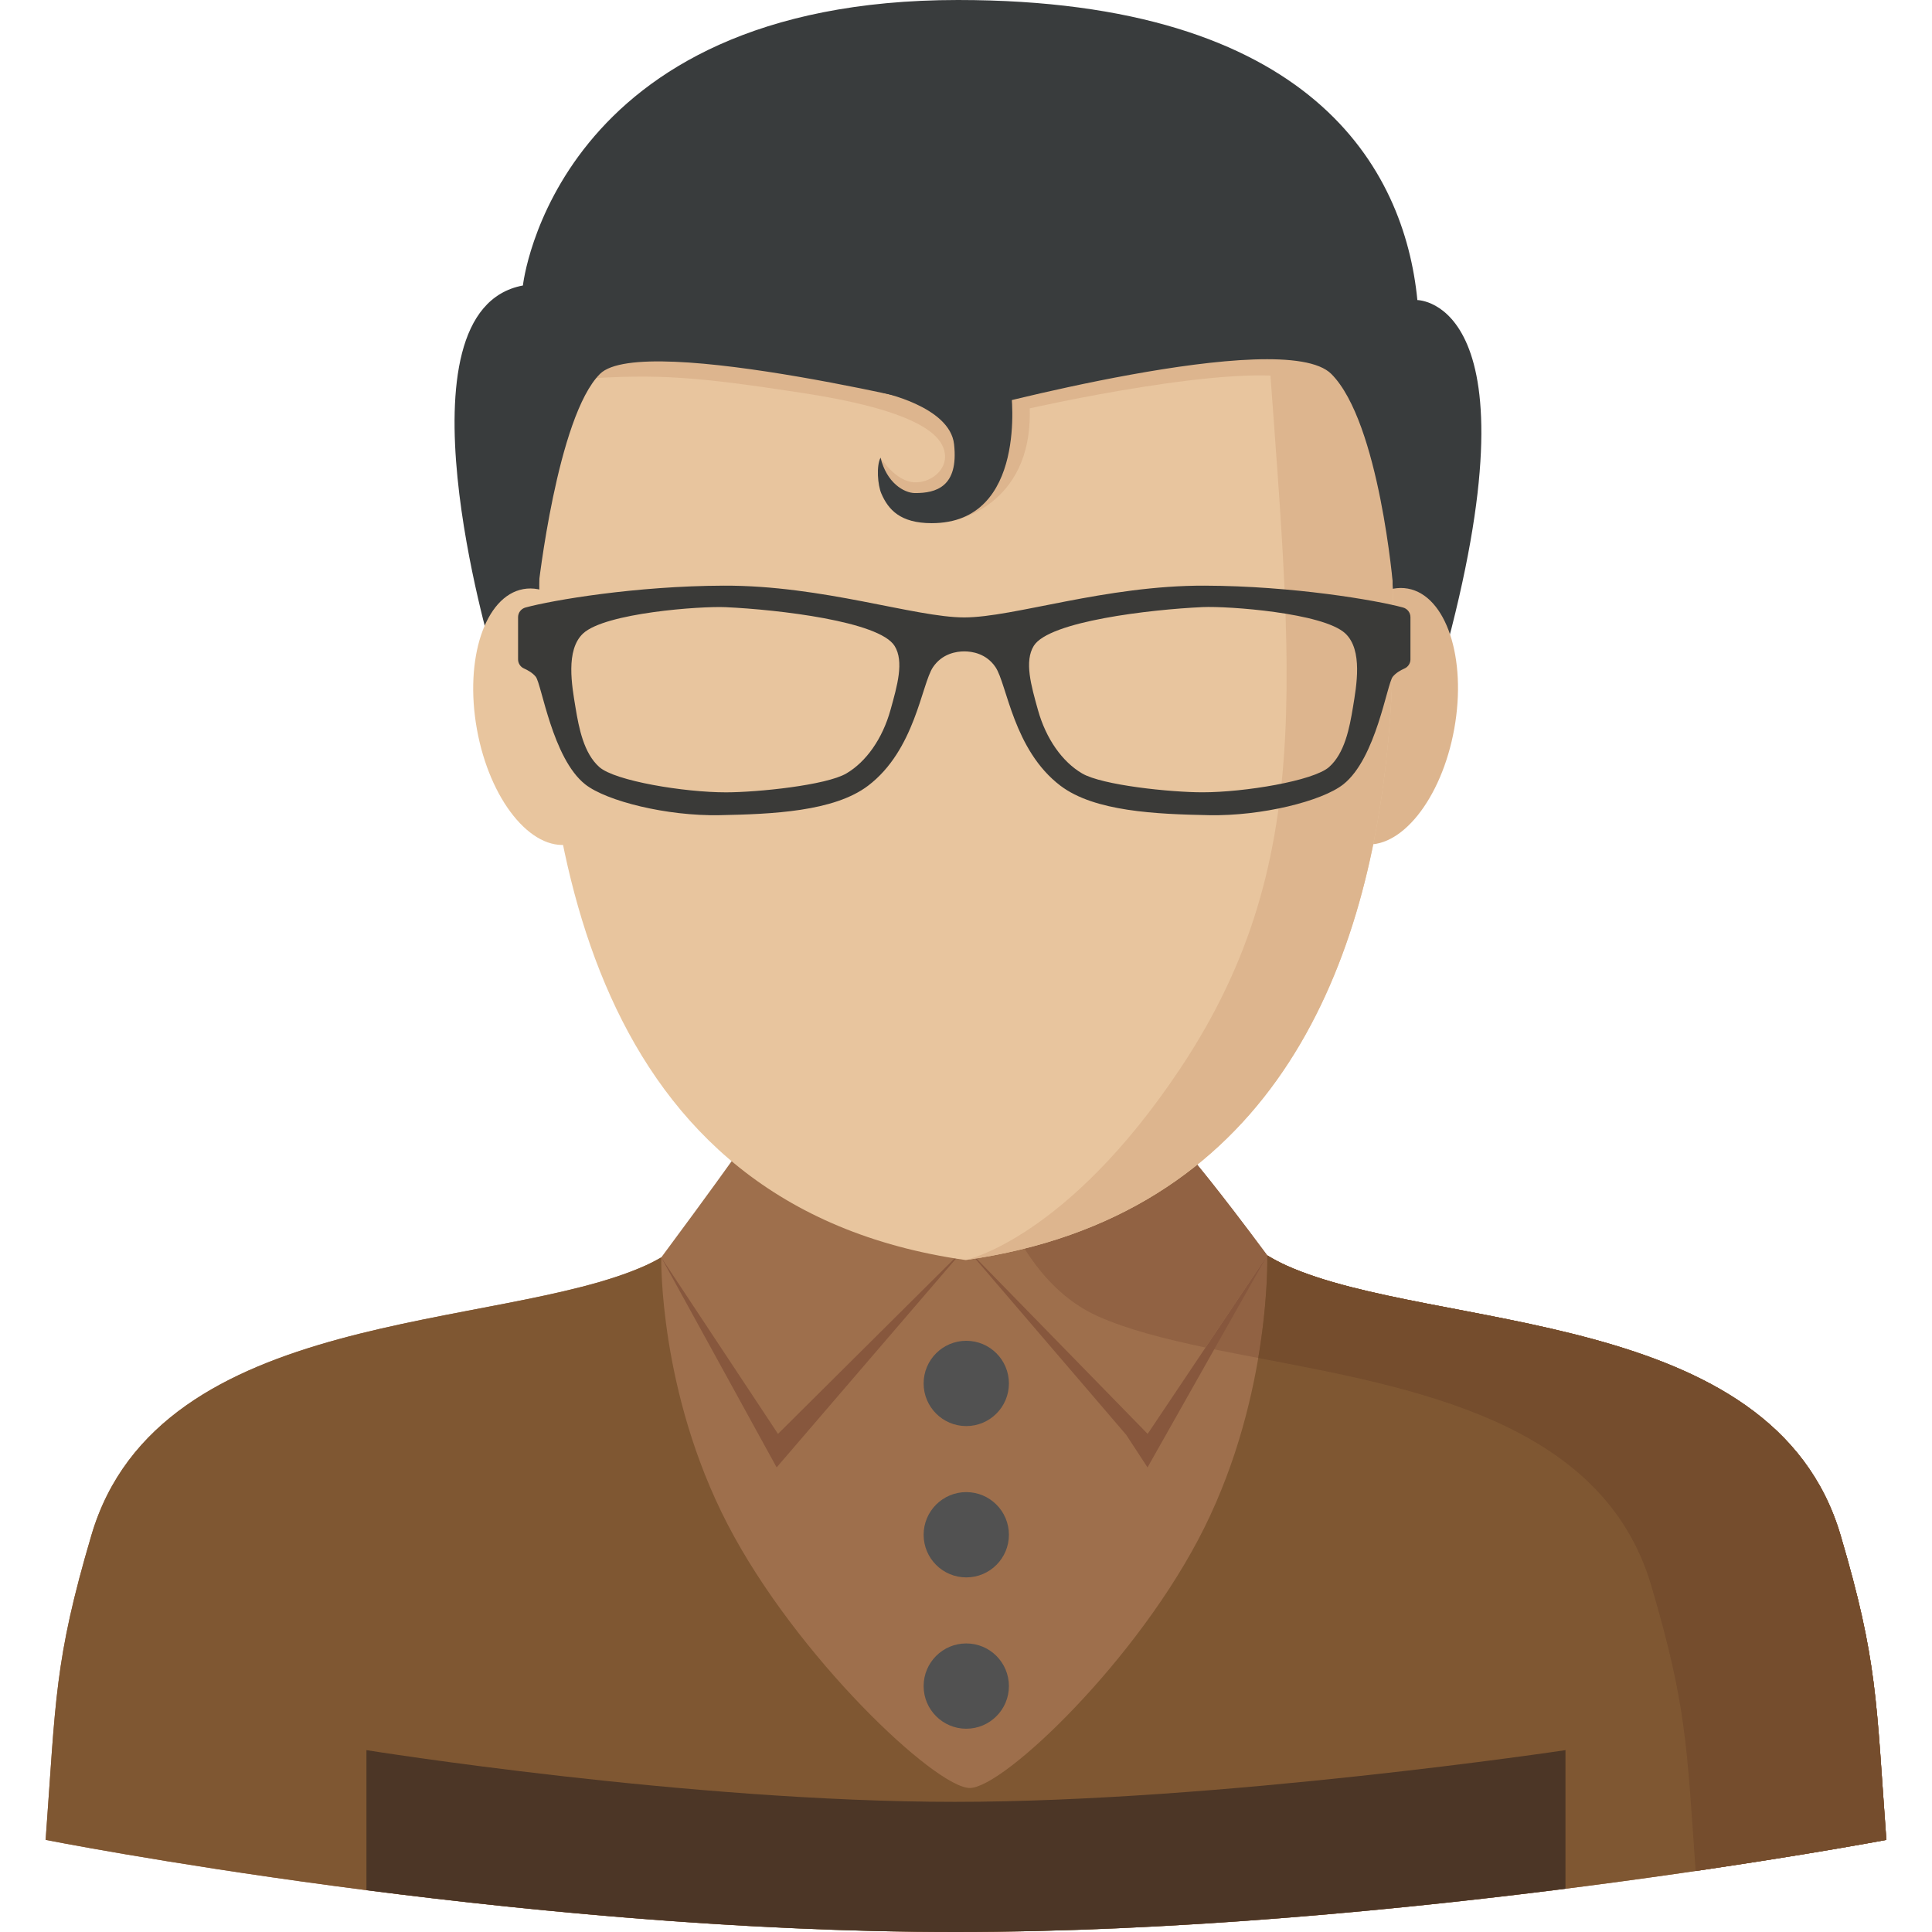 <?xml version="1.0" encoding="iso-8859-1"?>
<!-- Generator: Adobe Illustrator 19.0.0, SVG Export Plug-In . SVG Version: 6.00 Build 0)  -->
<svg version="1.1" id="Layer_1" xmlns="http://www.w3.org/2000/svg" xmlns:xlink="http://www.w3.org/1999/xlink" x="0px" y="0px"
	 viewBox="0 0 318.55 318.55" style="enable-background:new 0 0 318.55 318.55;" xml:space="preserve">
<g>
	<g>
		<path style="fill:#9E6F4C;" d="M303.466,253.103c-11.151-37.754-67.121-33.566-91.279-44.408
			c-24.157-10.842-20.386-47.219-23.449-53.548h-58.932c-3.058,6.329,0.714,42.711-23.449,53.548
			c-24.157,10.842-80.133,6.655-91.279,44.408c-6.149,20.824-5.857,27.193-7.554,50.26c0,0,76.8,15.187,150.014,15.187
			s153.488-15.187,153.488-15.187C309.323,280.29,309.615,273.927,303.466,253.103z"/>
		<path style="fill:#916243;" d="M180.976,217.007c24.157,10.842,80.133,6.655,91.279,44.408c5.857,19.83,5.868,26.552,7.324,47.073
			c19.234-2.816,31.442-5.126,31.442-5.126c-1.697-23.067-1.405-29.435-7.554-50.26c-11.151-37.754-67.121-33.566-91.279-44.408
			c-24.157-10.842-20.386-47.219-23.449-53.548h-31.206C157.538,155.147,156.819,206.171,180.976,217.007z"/>
		<path style="fill:#7F5732;" d="M303.466,253.103c-11.151-37.754-67.121-33.566-91.279-44.408c-1.141-0.511-2.22-1.079-3.237-1.703
			l0,0c0,0,0.674,22.623-10.381,44.903c-10.724,21.617-33.094,42.908-38.664,42.908c-5.637,0-28.682-21.718-39.957-43.509
			c-11.354-21.943-10.921-43.964-10.921-43.964h-0.017c-0.849,0.489-1.726,0.944-2.653,1.36
			c-24.157,10.842-80.133,6.655-91.279,44.408c-6.149,20.824-5.857,27.193-7.554,50.26c0,0,76.8,15.187,150.014,15.187
			s153.488-15.187,153.488-15.187C309.323,280.29,309.615,273.927,303.466,253.103z"/>
		<path style="fill:#4C3626;" d="M60.414,311.653c27.631,3.552,62.771,6.897,97.124,6.897c35.112,0,71.854-3.496,100.581-7.133
			v-22.853c0,0-56.852,8.526-100.721,8.526s-96.978-8.526-96.978-8.526v23.089H60.414z"/>
		<path style="fill:#754D2D;" d="M207.461,223.909c25.821,4.941,56.808,10.466,64.794,37.512
			c5.857,19.829,5.868,26.552,7.324,47.073c19.234-2.816,31.442-5.126,31.442-5.126c-1.697-23.067-1.405-29.435-7.554-50.26
			c-11.151-37.754-67.121-33.566-91.279-44.408c-1.141-0.511-2.22-1.079-3.237-1.703l0,0
			C208.95,206.991,209.153,213.933,207.461,223.909z"/>
		<polygon style="fill:#87573D;" points="109.027,207.329 109.027,207.329 128.053,241.946 159.213,205.676 		"/>
		<polygon style="fill:#87573D;" points="159.213,205.676 185.692,236.578 189.205,241.946 208.95,206.991 		"/>
		<path style="fill:#9E6F4C;" d="M159.213,205.676l-38.344-14.557c0,0-3.389,4.817-11.843,16.21l19.251,29.092L159.213,205.676z"/>
		<path style="fill:#9E6F4C;" d="M159.213,205.676l37.422-14.557c0,0,3.861,4.48,12.315,15.873l-19.723,29.43L159.213,205.676z"/>
		<path style="fill:#916243;" d="M208.95,206.991c-8.453-11.393-12.315-15.873-12.315-15.873l-28.575,13.338
			c3.221,5.548,7.425,10.089,12.916,12.551c4.851,2.175,10.988,3.749,17.789,5.177L208.95,206.991z"/>
		<circle style="fill:#515151;" cx="159.32" cy="228.102" r="7.031"/>
		<circle style="fill:#515151;" cx="159.32" cy="253.052" r="7.031"/>
		<circle style="fill:#515151;" cx="159.32" cy="278.002" r="7.031"/>
		<path style="fill:#393C3D;" d="M81.064,107.388c0,0-16.733-56.229,5.154-60.315c0,0,5.109-47.073,71.725-47.073
			c58.319,0,73.624,27.766,75.755,49.478c0,0,20.622,0,4.204,59.489l-37.956,46.05h-87.552L81.064,107.388z"/>
		
			<ellipse transform="matrix(-0.177 0.984 -0.984 -0.177 385.003 -85.657)" style="fill:#DDB58E;" cx="228.314" cy="118.142" rx="21.386" ry="11.629"/>
		
			<ellipse transform="matrix(-0.984 0.177 -0.177 -0.984 199.605 218.494)" style="fill:#E8C59E;" cx="90.057" cy="118.15" rx="11.629" ry="21.386"/>
		<path style="fill:#E8C59E;" d="M223.434,46.95l-63.653,9.218l-65.396-8.33c0,0-5.48,31.83-5.48,46.438
			c0,44.184,7.931,104.645,70.303,113.48C259.429,193.564,223.434,46.95,223.434,46.95z"/>
		<path style="fill:#DDB58E;" d="M159.213,207.756C259.429,193.564,223.434,46.95,223.434,46.95h-15.023
			c4.114,61.242,9.808,93.774-13.815,129.24C175.878,204.293,159.213,207.756,159.213,207.756z"/>
		<path style="fill:#DDB58E;" d="M156.757,85.946c0,0,13.54-2.125,13.023-18.615c0,0,34.589-7.841,44.926-4.688v-9.915h-56.47
			C158.235,52.728,162.052,76.048,156.757,85.946z"/>
		<path style="fill:#DDB58E;" d="M145.184,75.463c0,0,2.406,3.867,5.514,4.058c3.108,0.197,6.464-2.765,4.575-6.256
			c-1.512-2.793-6.964-6.008-22.769-8.442c-17.885-2.754-24.118-3.193-36.742-2.333V52.306h66.363v24.186
			c0,0-6.559,11.786-13.602,6.52C145.673,80.876,145.207,78.094,145.184,75.463z"/>
		<path style="fill:#393C3D;" d="M229.724,38.991H88.742v58.005c0,0,3.119-28.283,10.179-35.342
			c7.059-7.059,60.292,6.239,60.292,6.239s52.328-14.203,60.292-6.239c7.964,7.964,10.224,35.342,10.224,35.342V38.991H229.724z"/>
		<path style="fill:#393C3D;" d="M166.722,64.661h-21.571c0,0,11.466,2.293,12.157,8.588c0.77,7.026-2.973,8.066-6.452,8.049
			c-1.815-0.011-4.676-1.709-5.671-5.84c-0.714,1.349-0.478,4.519,0.141,5.941c1.141,2.619,3.091,4.862,8.296,4.862
			C169.522,86.261,166.722,64.661,166.722,64.661z"/>
		<path style="fill:#3A3A38;" d="M198.653,96.563c-16.378-0.056-31.532,5.238-39.665,5.238s-23.286-5.3-39.665-5.238
			c-14.546,0.051-28.232,2.394-32.678,3.603c-0.719,0.197-1.225,0.849-1.225,1.596v6.953c0,0.652,0.382,1.242,0.978,1.506
			c0.63,0.275,1.416,0.719,1.933,1.355c0.972,1.197,2.737,13.467,8.161,17.75c3.507,2.765,13.467,5.25,22.145,5.081
			c8.673-0.169,18.863-0.59,24.483-4.851c7.762-5.879,8.819-16.744,10.713-19.554c1.518-2.248,3.873-2.602,5.154-2.602
			s3.637,0.348,5.154,2.602c1.894,2.81,2.951,13.675,10.713,19.554c5.626,4.26,15.811,4.682,24.483,4.851
			c8.672,0.169,18.638-2.31,22.145-5.081c5.424-4.283,7.189-16.553,8.161-17.75c0.517-0.635,1.304-1.079,1.934-1.355
			c0.596-0.264,0.978-0.854,0.978-1.506v-6.953c0-0.748-0.5-1.4-1.225-1.596C226.886,98.958,213.194,96.614,198.653,96.563z
			 M146.826,117.056c-1.332,4.778-4.024,8.566-7.29,10.477c-3.311,1.939-14.569,3.103-19.824,3.108
			c-6.913,0.006-18.323-1.883-20.892-4.165s-3.367-6.391-3.94-9.875c-0.573-3.479-1.669-9.426,1.265-12.157
			c3.648-3.389,19.335-4.525,23.505-4.333c8.673,0.399,25.343,2.338,27.85,6.391C149.096,109.058,147.938,113.065,146.826,117.056z
			 M223.08,116.595c-0.573,3.479-1.371,7.593-3.94,9.875c-2.569,2.282-13.973,4.171-20.892,4.165c-5.25,0-16.513-1.163-19.824-3.108
			c-3.266-1.911-5.958-5.699-7.29-10.477c-1.113-3.991-2.271-7.998-0.686-10.561c2.512-4.052,19.178-5.992,27.85-6.391
			c4.165-0.191,19.852,0.944,23.505,4.333C224.75,107.169,223.648,113.116,223.08,116.595z"/>
	</g>
</g>
<g>
</g>
<g>
</g>
<g>
</g>
<g>
</g>
<g>
</g>
<g>
</g>
<g>
</g>
<g>
</g>
<g>
</g>
<g>
</g>
<g>
</g>
<g>
</g>
<g>
</g>
<g>
</g>
<g>
</g>
</svg>
